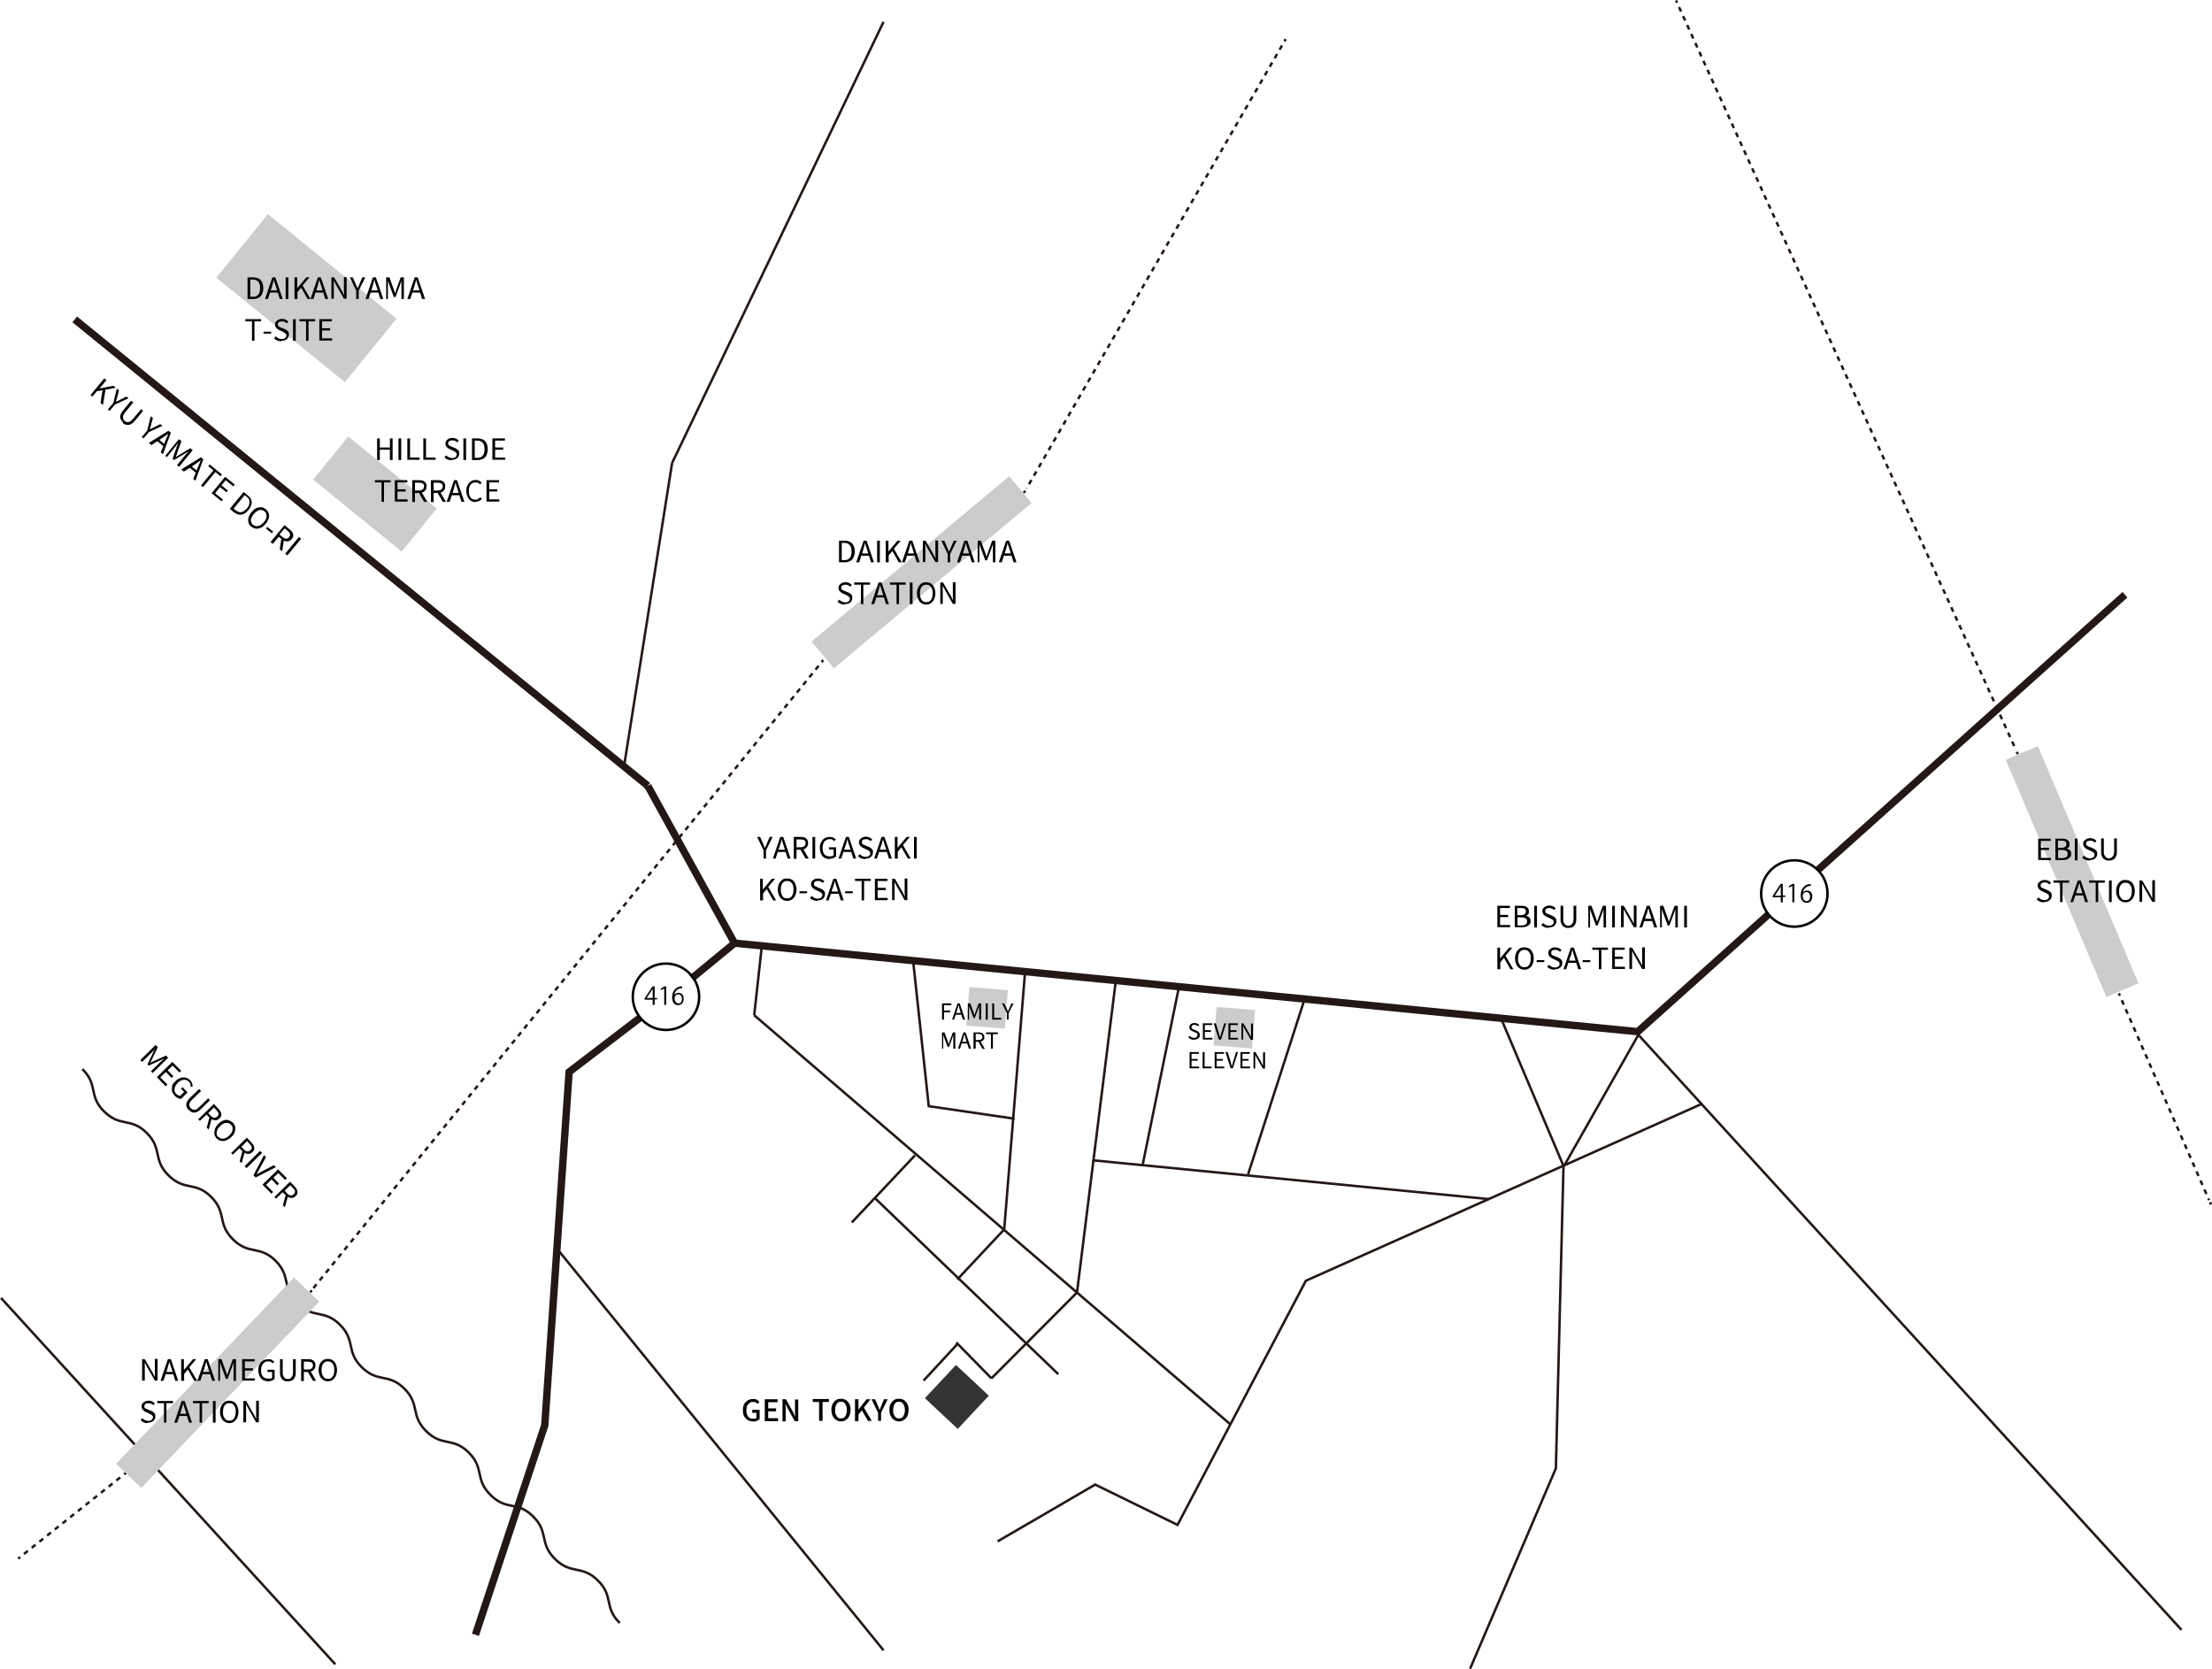 <?xml version="1.0" encoding="UTF-8"?>
<svg id="_レイヤー_1" xmlns="http://www.w3.org/2000/svg" version="1.1" viewBox="0 0 899.8 678.8">
  <!-- Generator: Adobe Illustrator 29.4.0, SVG Export Plug-In . SVG Version: 2.1.0 Build 152)  -->
  <line x1="30.4" y1="129.9" x2="263.5" y2="319.6" fill="none" stroke="#231815" stroke-miterlimit="10" stroke-width="3"/>
  <line x1="298.8" y1="383.6" x2="263.5" y2="319.6" fill="none" stroke="#231815" stroke-miterlimit="10" stroke-width="3"/>
  <polyline points="260.4 413.9 231.5 436 221.6 579.7 193.4 664.9" fill="none" stroke="#231815" stroke-miterlimit="10" stroke-width="3"/>
  <path d="M263.6,411" fill="none" stroke="#231815" stroke-miterlimit="10"/>
  <line x1="298.8" y1="383.6" x2="281.4" y2="397.9" fill="none" stroke="#231815" stroke-miterlimit="10" stroke-width="3"/>
  <polyline points="298.8 383.6 666.2 419.6 719.4 371.9" fill="none" stroke="#231815" stroke-miterlimit="10" stroke-width="3"/>
  <path d="M724.7,367.1" fill="none" stroke="#231815" stroke-miterlimit="10"/>
  <path d="M736,356.9" fill="none" stroke="#231815" stroke-miterlimit="10"/>
  <line x1="864.4" y1="241.9" x2="739.4" y2="353.9" fill="none" stroke="#231815" stroke-miterlimit="10" stroke-width="3"/>
  <line x1="887.4" y1="662.9" x2="666.2" y2="420.6" fill="none" stroke="#231815" stroke-miterlimit="10"/>
  <line x1="306.8" y1="412.9" x2="309.9" y2="384.7" fill="none" stroke="#231815" stroke-miterlimit="10"/>
  <line x1="500.5" y1="579.3" x2="306.8" y2="412.9" fill="none" stroke="#231815" stroke-miterlimit="10"/>
  <path d="M692.4,448.9s-152.3,68-161.2,72l-52.2,99.3s-27.6-13.5-33.5-16.4c-4.9,2.9-39.7,23.1-39.7,23.1" fill="none" stroke="#231815" stroke-miterlimit="10"/>
  <line x1="417" y1="395" x2="408.5" y2="500" fill="none" stroke="#231815" stroke-miterlimit="10"/>
  <line x1="453.9" y1="398.8" x2="438.1" y2="525.7" fill="none" stroke="#231815" stroke-miterlimit="10"/>
  <line x1="226.6" y1="507.9" x2="359.4" y2="671.2" fill="none" stroke="#231815" stroke-miterlimit="10"/>
  <line x1="355.9" y1="487.3" x2="430.5" y2="558.9" fill="none" stroke="#231815" stroke-miterlimit="10"/>
  <line x1="273.4" y1="188.3" x2="253.7" y2="312.6" fill="none" stroke="#231815" stroke-miterlimit="10"/>
  <line x1="359.4" y1="8.9" x2="273.4" y2="188.3" fill="none" stroke="#231815" stroke-miterlimit="10"/>
  <line x1="346.5" y1="497.2" x2="372.2" y2="469.9" fill="none" stroke="#231815" stroke-miterlimit="10"/>
  <line x1="389.4" y1="520.4" x2="408.5" y2="500" fill="none" stroke="#231815" stroke-miterlimit="10"/>
  <line x1="389" y1="546" x2="403.3" y2="560.6" fill="none" stroke="#231815" stroke-miterlimit="10"/>
  <line x1="389.5" y1="546.6" x2="375.7" y2="561.5" fill="none" stroke="#231815" stroke-miterlimit="10"/>
  <line x1="438.1" y1="525.7" x2="403.3" y2="560.6" fill="none" stroke="#231815" stroke-miterlimit="10"/>
  <line x1="605.7" y1="487.7" x2="444.4" y2="471.9" fill="none" stroke="#231815" stroke-miterlimit="10"/>
  <line x1="530.7" y1="406.3" x2="507.7" y2="477.6" fill="none" stroke="#231815" stroke-miterlimit="10"/>
  <line x1="610.3" y1="413.5" x2="636" y2="474.2" fill="none" stroke="#231815" stroke-miterlimit="10"/>
  <line x1="667.2" y1="419.6" x2="636.4" y2="473.9" fill="none" stroke="#231815" stroke-miterlimit="10"/>
  <polyline points="412.7 455 377.8 449.9 371.5 391.3" fill="none" stroke="#231815" stroke-miterlimit="10"/>
  <path d="M666.2,420.5" fill="none" stroke="#231815" stroke-miterlimit="10"/>
  <path d="M640.4,302" fill="none" stroke="#231815" stroke-miterlimit="10"/>
  <rect x="322.5" y="225.6" width="104.8" height="14.2" transform="translate(-62 294.7) rotate(-39.9)" fill="#ccc"/>
  <g>
    <line x1="523" y1="15.9" x2="522.5" y2="16.8" fill="none" stroke="#231815" stroke-miterlimit="10"/>
    <line x1="521.5" y1="18.5" x2="417.5" y2="198.8" fill="none" stroke="#231815" stroke-dasharray="2 2" stroke-miterlimit="10"/>
    <line x1="417" y1="199.6" x2="416.5" y2="200.5" fill="none" stroke="#231815" stroke-miterlimit="10"/>
  </g>
  <g>
    <line x1="334.9" y1="268.5" x2="334.2" y2="269.3" fill="none" stroke="#231815" stroke-miterlimit="10"/>
    <line x1="333" y1="270.8" x2="127.4" y2="524" fill="none" stroke="#231815" stroke-dasharray="2 2" stroke-miterlimit="10"/>
    <line x1="126.8" y1="524.8" x2="126.2" y2="525.6" fill="none" stroke="#231815" stroke-miterlimit="10"/>
  </g>
  <g>
    <line x1="51.3" y1="599" x2="50.5" y2="599.6" fill="none" stroke="#231815" stroke-miterlimit="10"/>
    <line x1="48.9" y1="600.9" x2="8.9" y2="632.7" fill="none" stroke="#231815" stroke-dasharray="2 2" stroke-miterlimit="10"/>
    <line x1="8.2" y1="633.3" x2="7.4" y2="633.9" fill="none" stroke="#231815" stroke-miterlimit="10"/>
  </g>
  <g>
    <line x1="681.8" y1=".2" x2="682.2" y2="1.1" fill="none" stroke="#231815" stroke-miterlimit="10"/>
    <line x1="683" y1="2.9" x2="820" y2="304.9" fill="none" stroke="#231815" stroke-dasharray="2 2" stroke-miterlimit="10"/>
    <line x1="820.4" y1="305.8" x2="820.8" y2="306.7" fill="none" stroke="#231815" stroke-miterlimit="10"/>
  </g>
  <g>
    <line x1="861.9" y1="404" x2="862.3" y2="405" fill="none" stroke="#231815" stroke-miterlimit="10"/>
    <line x1="863.1" y1="406.8" x2="898.6" y2="488.1" fill="none" stroke="#231815" stroke-dasharray="2 2" stroke-miterlimit="10"/>
    <line x1="899" y1="489" x2="899.4" y2="489.9" fill="none" stroke="#231815" stroke-miterlimit="10"/>
  </g>
  <rect x="108" y="87.6" width="33.3" height="67.4" transform="translate(-48.1 141.5) rotate(-50.9)" fill="#ccc"/>
  <rect x="379.9" y="559" width="18.5" height="18.3" transform="translate(-291.5 464.1) rotate(-46.9)" fill="#333"/>
  <rect x="393.7" y="402" width="15.7" height="15.7" transform="translate(-39.2 777.3) rotate(-85.4)" fill="#ccc"/>
  <line x1="479.6" y1="401.3" x2="464.7" y2="474.3" fill="none" stroke="#231815" stroke-miterlimit="10"/>
  <rect x="494.2" y="410.2" width="15.7" height="15.7" transform="translate(45.1 884.9) rotate(-85.4)" fill="#ccc"/>
  <rect x="141.3" y="177.8" width="22.6" height="46.4" transform="translate(-99.7 192.6) rotate(-50.9)" fill="#ccc"/>
  <line x1=".4" y1="527.9" x2="136.4" y2="676.9" fill="none" stroke="#231815" stroke-miterlimit="10"/>
  <path d="M33.5,434.8c6.6,6.5,2.3,10.8,8.9,17.3s10.8,2.2,17.3,8.7c6.5,6.5,2.3,10.8,8.9,17.3s10.8,2.2,17.3,8.7,2.3,10.8,8.9,17.3,10.8,2.2,17.3,8.7,2.3,10.8,8.9,17.3,10.8,2.2,17.3,8.7,2.3,10.8,8.9,17.3,10.8,2.2,17.3,8.7,2.3,10.8,8.9,17.3,10.8,2.2,17.3,8.7,2.3,10.8,8.9,17.3,10.8,2.2,17.3,8.7,2.3,10.8,8.9,17.3,10.8,2.2,17.4,8.7,2.3,10.8,8.9,17.3" fill="none" stroke="#231815" stroke-miterlimit="10"/>
  <polyline points="598 678.7 632.9 597.2 636 474.2" fill="none" stroke="#231815" stroke-miterlimit="10"/>
  <g>
    <path d="M725.2,367h-.8v-2.1h-3.3v-.5l3.2-4.9h.9v4.7h1v.6h-1v2.1h0ZM722,364.3h2.4v-3.9h0c-.2.5-.4.8-.6,1.1l-1.8,2.7h0Z"/>
    <path d="M729.1,367v-6.7h0l-1.2.7-.2-.6,1.5-.9h.7v7.5h-.8Z"/>
    <path d="M733.3,363.1c.3-.5,1-.9,1.8-.9,1.3,0,2.1.9,2.1,2.4s-.8,2.6-2.3,2.6-2.4-1.2-2.4-3.1.9-4.1,3.4-4.5h.7v.7c-2.1,0-3.1,1.5-3.2,2.9h0ZM736.3,364.6c0-1.1-.6-1.8-1.5-1.8s-1.5.9-1.5,1.4c0,1.4.6,2.3,1.6,2.3s1.4-.8,1.4-1.9Z"/>
  </g>
  <circle cx="729.9" cy="363.4" r="13.5" fill="none" stroke="#000" stroke-miterlimit="10"/>
  <circle cx="270.9" cy="405.4" r="13.5" fill="none" stroke="#000" stroke-miterlimit="10"/>
  <g>
    <path d="M266.3,408.7h-.8v-2.1h-3.3v-.5l3.2-4.9h.9v4.7h1v.6h-1v2.1h0ZM263.1,405.9h2.4v-3.9h0c-.2.5-.4.8-.6,1.1l-1.8,2.7h0Z"/>
    <path d="M270.2,408.7v-6.7h0l-1.2.7-.2-.6,1.5-.9h.7v7.5h-.8Z"/>
    <path d="M274.3,404.7c.3-.5.9-.9,1.7-.9,1.3,0,2.1.9,2.1,2.4s-.8,2.6-2.3,2.6-2.4-1.2-2.4-3.1.9-4.1,3.4-4.5h.7v.7c-2.1,0-3.1,1.5-3.2,2.9h0ZM277.4,406.2c0-1.1-.6-1.8-1.5-1.8s-1.5.9-1.5,1.4c0,1.4.6,2.3,1.6,2.3s1.4-.8,1.4-1.9Z"/>
  </g>
  <rect x="835.8" y="302.1" width="14.2" height="104.8" transform="translate(-71.5 357.5) rotate(-23)" fill="#ccc"/>
  <rect x="36.1" y="555.3" width="104.8" height="14.2" transform="translate(-379.2 237.8) rotate(-46.3)" fill="#ccc"/>
  <g>
    <path d="M57,431.2l6.3-6.2.9.9-2.2,4.5c0,.3-.3.6-.4.9s-.3.6-.4.9h0c.3,0,.6-.2.9-.4.3-.1.6-.3.9-.4l4.5-2.1.9.9-6.3,6.2-.7-.7,3.5-3.4c.2-.2.4-.4.6-.6s.5-.4.7-.6.5-.4.6-.6h0l-1.9.9-4.4,2-.5-.5,2.1-4.4.9-1.9h0c-.2.2-.3.4-.5.6s-.4.5-.6.7c-.2.2-.4.4-.6.6l-3.5,3.4-.7-.7h0Z"/>
    <path d="M63.8,438.1l6.3-6.2,3.6,3.6-.7.7-2.8-2.8-2,1.9,2.3,2.4-.7.7-2.3-2.4-2.3,2.2,2.9,2.9-.7.7-3.6-3.7h0Z"/>
    <path d="M71.1,445.7c-.5-.6-.9-1.2-1.1-1.8-.2-.7,0-1.4,0-2.1s.7-1.4,1.4-2.1c.5-.5,1-.9,1.6-1.1.5-.3,1.1-.4,1.6-.4s1,0,1.5.3c.5.2.9.5,1.3.9s.7.9.8,1.3c0,.5.2.9.2,1.2h-.9c0-.2,0-.6,0-.9,0-.3-.3-.6-.6-1-.4-.4-.9-.7-1.4-.8-.5-.1-1,0-1.6.1-.5.2-1.1.6-1.6,1.1s-.9,1.1-1.1,1.6-.3,1.1-.2,1.6c0,.5.4,1,.8,1.4.2.2.5.4.7.5.3.1.5.2.8.2l1.6-1.6-1.3-1.3.7-.6,2,2.1-2.6,2.6c-.4,0-.9,0-1.3-.3-.5-.2-.9-.5-1.3-.9h0Z"/>
    <path d="M76.7,451.4c-.3-.3-.6-.7-.7-1-.2-.4-.3-.8-.2-1.2,0-.4,0-.8.4-1.3.2-.5.6-.9,1.1-1.4l3.7-3.6.8.8-3.7,3.6c-.5.5-.8.9-1,1.4-.2.4-.2.8,0,1.1,0,.3.3.6.5.9.3.3.6.5.9.6s.7,0,1.1,0c.4-.1.9-.5,1.4-1l3.7-3.6.7.8-3.7,3.6c-.5.5-1,.8-1.4,1.1-.5.2-.9.3-1.3.3s-.8,0-1.2-.3c-.4-.2-.7-.4-1-.8h-.1Z"/>
    <path d="M80.7,455.2l6.3-6.2,1.9,2c.4.4.7.9.9,1.3.2.4.3.9.2,1.3,0,.4-.3.9-.8,1.3-.4.4-.9.7-1.3.7s-.9,0-1.4-.2-.9-.5-1.3-.9l-1.2-1.2-2.7,2.6-.8-.8h.2ZM84.1,458.6l1.2-4.5,1,.2-1.4,5.1-.9-.9h.1ZM84.7,452.7l1,1.1c.5.5,1,.8,1.4.8s.9-.1,1.3-.5.6-.8.5-1.2-.4-.9-.9-1.4l-1-1.1-2.3,2.3h0Z"/>
    <path d="M88.2,463.1c-.5-.5-.8-1.1-1-1.8,0-.7,0-1.3.2-2.1.3-.7.7-1.4,1.4-2.1.7-.7,1.4-1.1,2.1-1.4s1.4-.3,2-.1c.7.2,1.2.5,1.8,1,.5.5.8,1.1,1,1.8,0,.7,0,1.3-.2,2s-.7,1.4-1.4,2c-.7.7-1.4,1.1-2.1,1.4s-1.4.3-2.1.2c-.7-.1-1.2-.5-1.8-1h0ZM88.9,462.4c.4.4.8.6,1.3.7s1,0,1.5-.2,1.1-.6,1.6-1.1.9-1,1.1-1.6c.2-.5.3-1,.2-1.5,0-.5-.3-.9-.7-1.3-.4-.4-.8-.6-1.3-.7-.5,0-1,0-1.5.2s-1.1.6-1.6,1.1-.9,1-1.1,1.6c-.2.5-.3,1-.3,1.5s.3.9.6,1.3h.2Z"/>
    <path d="M94.1,468.9l6.3-6.2,1.9,2c.4.4.7.9.9,1.3.2.4.3.9.2,1.3,0,.4-.3.9-.8,1.3-.4.4-.9.7-1.3.7s-.9,0-1.4-.2-.9-.5-1.3-.9l-1.2-1.2-2.7,2.6-.8-.8h.2ZM97.5,472.3l1.2-4.5,1,.2-1.4,5.1-.9-.9h.1ZM98.2,466.4l1,1.1c.5.5,1,.8,1.4.8s.9-.1,1.3-.5.6-.8.5-1.2c0-.4-.4-.9-.9-1.4l-1-1.1-2.3,2.3h0Z"/>
    <path d="M99.5,474.3l6.3-6.2.8.8-6.3,6.2-.8-.8Z"/>
    <path d="M103.1,478l4.3-8.2.8.8-2.4,4.4c-.3.5-.5.9-.7,1.3s-.5.9-.7,1.3h0c.5-.2.9-.4,1.3-.7.4-.2.8-.5,1.3-.7l4.4-2.3.8.8-8.2,4.2-.9-.9h0Z"/>
    <path d="M106.8,481.8l6.3-6.2,3.6,3.6-.7.7-2.8-2.8-2,1.9,2.3,2.4-.7.7-2.3-2.4-2.3,2.2,2.9,2.9-.7.7-3.6-3.7h0Z"/>
    <path d="M111.7,486.8l6.3-6.2,1.9,2c.4.4.7.9.9,1.3.2.4.3.9.2,1.3,0,.4-.3.9-.8,1.3-.4.4-.9.7-1.3.7s-.9,0-1.4-.2-.9-.5-1.3-.9l-1.2-1.2-2.7,2.6-.8-.8h.2ZM115.1,490.2l1.2-4.5,1,.2-1.4,5.1-.9-.9h.1ZM115.8,484.3l1,1.1c.5.5,1,.8,1.4.8s.9-.1,1.3-.5.6-.8.5-1.2c0-.4-.4-.9-.9-1.4l-1-1.1-2.3,2.3h0Z"/>
  </g>
  <g>
    <path d="M57.8,561.6v-8.8h1.1l3.2,5.5.9,1.8h0c0-.4,0-.9,0-1.4v-6h1.1v8.8h-1.1l-3.2-5.6-.9-1.8h0v7.4h-1Z"/>
    <path d="M65.3,561.6l3-8.8h1.2l3,8.8h-1.2l-1.5-4.9c-.2-.5-.3-1-.5-1.5s-.3-1-.4-1.5h0c0,.5-.3,1-.4,1.5s-.3,1-.4,1.5l-1.6,4.9h-1.2ZM66.8,558.9v-.9h4.1v.9h-4.1Z"/>
    <path d="M73.7,561.6v-8.8h1.1v4.4h0l3.7-4.4h1.3l-2.8,3.3,3.2,5.5h-1.2l-2.6-4.6-1.5,1.8v2.8h-1.2Z"/>
    <path d="M80.3,561.6l3-8.8h1.2l3,8.8h-1.2l-1.5-4.9c-.2-.5-.3-1-.5-1.5s-.3-1-.4-1.5h0c0,.5-.3,1-.4,1.5s-.3,1-.4,1.5l-1.6,4.9h-1.2ZM81.9,558.9v-.9h4.1v.9h-4.1Z"/>
    <path d="M88.8,561.6v-8.8h1.3l1.7,4.7c0,.3.2.6.3.9s.2.6.3.9h0c0-.3.2-.6.3-.9s.2-.6.3-.9l1.7-4.7h1.3v8.8h-1v-7.4h0l-.7,2-1.7,4.6h-.7l-1.7-4.6-.7-2h0v7.4h-1,.3Z"/>
    <path d="M98.5,561.6v-8.8h5.1v.9h-4v2.8h3.3v.9h-3.3v3.2h4.1v.9h-5.2Z"/>
    <path d="M109.1,561.8c-.8,0-1.5-.2-2.1-.5-.6-.4-1.1-.9-1.4-1.6s-.5-1.5-.5-2.4,0-1.3.3-1.9c.2-.6.5-1,.8-1.4.4-.4.8-.7,1.3-.9s1-.3,1.6-.3,1.1,0,1.5.3.7.5,1,.7l-.6.7c-.2-.2-.5-.4-.8-.6s-.7-.2-1.1-.2-1.1,0-1.5.4c-.4.3-.8.7-1,1.2s-.4,1.2-.4,1.9,0,1.4.3,1.9c.2.5.6,1,1,1.2.4.3,1,.4,1.6.4s.6,0,.9,0c.3,0,.5-.2.7-.4v-2.3h-1.9v-.9h2.9v3.7c-.3.3-.7.5-1.1.7-.5.2-1,.3-1.6.3h0Z"/>
    <path d="M117,561.8c-.4,0-.9,0-1.2-.2-.4,0-.7-.3-1-.6s-.5-.7-.7-1.2-.2-1.1-.2-1.8v-5.2h1.1v5.2c0,.7,0,1.3.3,1.7.2.4.4.7.7.9s.7.3,1,.3.7,0,1.1-.3.6-.5.8-.9c.2-.4.3-1,.3-1.7v-5.2h1.1v5.2c0,.7,0,1.3-.2,1.8s-.4.9-.7,1.2c-.3.3-.6.5-1,.6s-.8.2-1.2.2h-.2Z"/>
    <path d="M122.5,561.6v-8.8h2.7c.6,0,1.1,0,1.6.2s.8.4,1.1.8c.3.4.4.8.4,1.5s-.1,1.1-.4,1.5c-.3.4-.6.7-1.1.9s-1,.3-1.6.3h-1.6v3.7h-1.1,0ZM123.6,557h1.5c.7,0,1.2,0,1.6-.4.4-.3.6-.7.6-1.3s-.2-1-.6-1.2-.9-.3-1.6-.3h-1.5v3.3h0ZM127.3,561.6l-2.3-4,.9-.6,2.7,4.6h-1.3Z"/>
    <path d="M133.4,561.8c-.7,0-1.4-.2-2-.6s-1-.9-1.3-1.6c-.3-.7-.5-1.5-.5-2.4s.2-1.8.5-2.4c.3-.7.8-1.2,1.3-1.6.6-.4,1.2-.5,2-.5s1.4.2,1.9.5c.6.4,1,.9,1.3,1.6.3.7.5,1.5.5,2.4s-.2,1.7-.5,2.4-.8,1.2-1.3,1.6-1.2.6-1.9.6ZM133.4,560.8c.5,0,1,0,1.4-.4.4-.3.7-.7.9-1.3.2-.5.3-1.2.3-1.9s-.1-1.4-.3-1.9-.5-.9-.9-1.2-.9-.4-1.4-.4-1,0-1.4.4c-.4.3-.7.7-.9,1.2s-.3,1.2-.3,1.9.1,1.4.3,1.9.5,1,.9,1.3.9.4,1.4.4Z"/>
    <path d="M60.2,578.8c-.6,0-1.2,0-1.7-.3s-1-.5-1.3-.9l.7-.8c.3.3.7.6,1.1.8.4.2.9.3,1.3.3s1,0,1.4-.4c.3-.3.5-.6.5-1s0-.6-.2-.7-.3-.3-.5-.5c-.2,0-.5-.2-.8-.4l-1.3-.6c-.3,0-.5-.3-.8-.5s-.5-.4-.7-.7-.3-.7-.3-1.1,0-.9.4-1.2c.2-.3.6-.6,1-.8s.9-.3,1.4-.3,1,0,1.5.3c.4.2.8.5,1.1.8l-.6.7c-.3-.2-.6-.4-.9-.6-.3,0-.7-.2-1.1-.2s-.9,0-1.2.3-.5.5-.5.9,0,.5.2.7c0,.2.3.3.6.4.2,0,.5.2.7.3l1.2.5c.3,0,.6.3.9.5.3.2.5.4.7.7s.2.7.2,1.1,0,.9-.4,1.3c-.2.4-.6.7-1,.9s-1,.3-1.6.3v.2Z"/>
    <path d="M66.7,578.6v-7.9h-2.7v-.9h6.4v.9h-2.7v7.9h-1.1,0Z"/>
    <path d="M70.9,578.6l3-8.8h1.2l3,8.8h-1.2l-1.5-4.9c-.2-.5-.3-1-.5-1.5s-.3-1-.4-1.5h0c0,.5-.3,1-.4,1.5s-.3,1-.4,1.5l-1.6,4.9h-1.2ZM72.5,575.9v-.9h4.1v.9h-4.1Z"/>
    <path d="M81.2,578.6v-7.9h-2.7v-.9h6.4v.9h-2.7v7.9h-1.1,0Z"/>
    <path d="M86.6,578.6v-8.8h1.1v8.8h-1.1Z"/>
    <path d="M93.3,578.8c-.7,0-1.4-.2-2-.6s-1-.9-1.3-1.6c-.3-.7-.5-1.5-.5-2.4s.2-1.8.5-2.4c.3-.7.8-1.2,1.3-1.6.6-.4,1.2-.5,2-.5s1.4.2,1.9.5c.6.4,1,.9,1.3,1.6.3.7.5,1.5.5,2.4s-.2,1.7-.5,2.4-.8,1.2-1.3,1.6-1.2.6-1.9.6ZM93.3,577.8c.5,0,1,0,1.4-.4.4-.3.7-.7.9-1.3.2-.5.3-1.2.3-1.9s0-1.4-.3-1.9c-.2-.5-.5-.9-.9-1.2s-.9-.4-1.4-.4-1,0-1.4.4c-.4.3-.7.7-.9,1.2-.2.5-.3,1.2-.3,1.9s0,1.4.3,1.9c.2.5.5,1,.9,1.3s.9.4,1.4.4Z"/>
    <path d="M99,578.6v-8.8h1.1l3.2,5.5.9,1.8h0c0-.4,0-.9,0-1.4v-6h1.1v8.8h-1.1l-3.2-5.6-.9-1.8h0v7.4h-1Z"/>
  </g>
  <g>
    <path d="M341.3,228.7v-8.8h2.2c.9,0,1.7.2,2.3.5.6.3,1.1.8,1.4,1.5.3.6.5,1.4.5,2.4s-.2,1.7-.5,2.4-.8,1.2-1.4,1.5-1.4.5-2.2.5h-2.3ZM342.4,227.8h1c.7,0,1.3-.1,1.7-.4.5-.3.8-.7,1-1.2s.3-1.2.3-1.9-.1-1.4-.3-1.9c-.2-.5-.6-.9-1-1.2-.5-.3-1-.4-1.7-.4h-1v7h0Z"/>
    <path d="M348.3,228.7l3-8.8h1.2l3,8.8h-1.2l-1.5-4.9c-.2-.5-.3-1-.5-1.5s-.3-1-.4-1.5h0c-.1.5-.3,1-.4,1.5s-.3,1-.4,1.5l-1.6,4.9h-1.2ZM349.9,226v-.9h4.1v.9h-4.1Z"/>
    <path d="M356.8,228.7v-8.8h1.1v8.8h-1.1Z"/>
    <path d="M360.3,228.7v-8.8h1.1v4.4h0l3.7-4.4h1.3l-2.8,3.3,3.2,5.5h-1.2l-2.6-4.6-1.5,1.8v2.8h-1.2Z"/>
    <path d="M366.9,228.7l3-8.8h1.2l3,8.8h-1.2l-1.5-4.9c-.2-.5-.3-1-.5-1.5s-.3-1-.4-1.5h0c-.1.5-.3,1-.4,1.5s-.3,1-.4,1.5l-1.6,4.9h-1.2ZM368.5,226v-.9h4.1v.9h-4.1Z"/>
    <path d="M375.4,228.7v-8.8h1.1l3.2,5.5.9,1.8h0c0-.4,0-.9-.1-1.4v-6h1.1v8.8h-1.1l-3.2-5.6-.9-1.8h0v7.4h-1Z"/>
    <path d="M385.5,228.7v-3.4l-2.6-5.4h1.2l1.1,2.5c.1.3.3.6.4,1,.1.3.3.6.4,1h0c.2-.3.3-.7.5-1s.3-.6.4-1l1.1-2.5h1.2l-2.7,5.4v3.4h-1.1.1Z"/>
    <path d="M389.3,228.7l3-8.8h1.2l3,8.8h-1.2l-1.5-4.9c-.2-.5-.3-1-.5-1.5s-.3-1-.4-1.5h0c-.1.5-.3,1-.4,1.5s-.3,1-.4,1.5l-1.6,4.9h-1.2ZM390.8,226v-.9h4.1v.9h-4.1Z"/>
    <path d="M397.7,228.7v-8.8h1.3l1.7,4.7c.1.3.2.6.3.9s.2.6.3.9h0c.1-.3.2-.6.3-.9s.2-.6.3-.9l1.7-4.7h1.3v8.8h-1v-7.4h0l-.7,2-1.7,4.6h-.7l-1.7-4.6-.7-2h0v7.4h-1,.3Z"/>
    <path d="M406.3,228.7l3-8.8h1.2l3,8.8h-1.2l-1.5-4.9c-.2-.5-.3-1-.5-1.5s-.3-1-.4-1.5h0c-.1.5-.3,1-.4,1.5s-.3,1-.4,1.5l-1.6,4.9h-1.2ZM407.8,226v-.9h4.1v.9h-4.1Z"/>
    <path d="M343.7,245.9c-.6,0-1.2-.1-1.7-.3s-1-.5-1.3-.9l.7-.8c.3.3.7.6,1.1.8s.9.3,1.3.3,1-.1,1.4-.4c.3-.3.5-.6.5-1s0-.6-.2-.7-.3-.3-.5-.5c-.2-.1-.5-.2-.8-.4l-1.3-.6c-.3-.1-.5-.3-.8-.5s-.5-.4-.7-.7-.3-.7-.3-1.1.1-.9.4-1.2c.2-.3.6-.6,1-.8s.9-.3,1.4-.3,1,.1,1.5.3c.4.2.8.5,1.1.8l-.6.7c-.3-.2-.6-.4-.9-.6-.3-.1-.7-.2-1.1-.2s-.9.1-1.2.3-.5.5-.5.9,0,.5.2.7.3.3.6.4c.2.1.5.2.7.3l1.2.5c.3.1.6.3.9.5s.5.4.7.7.2.7.2,1.1-.1.9-.4,1.3c-.2.4-.6.7-1,.9s-1,.3-1.6.3v.2Z"/>
    <path d="M350.2,245.7v-7.9h-2.7v-.9h6.4v.9h-2.7v7.9h-1.1.1Z"/>
    <path d="M354.4,245.7l3-8.8h1.2l3,8.8h-1.2l-1.5-4.9c-.2-.5-.3-1-.5-1.5s-.3-1-.4-1.5h0c-.1.5-.3,1-.4,1.5s-.3,1-.4,1.5l-1.6,4.9h-1.2ZM356,243v-.9h4.1v.9h-4.1Z"/>
    <path d="M364.7,245.7v-7.9h-2.7v-.9h6.4v.9h-2.7v7.9h-1.1.1Z"/>
    <path d="M370.1,245.7v-8.8h1.1v8.8h-1.1Z"/>
    <path d="M376.8,245.9c-.7,0-1.4-.2-2-.6s-1-.9-1.3-1.6c-.3-.7-.5-1.5-.5-2.4s.2-1.8.5-2.4c.3-.7.8-1.2,1.3-1.6.6-.4,1.2-.5,2-.5s1.4.2,1.9.5c.6.4,1,.9,1.3,1.6.3.7.5,1.5.5,2.4s-.2,1.7-.5,2.4-.8,1.2-1.3,1.6-1.2.6-1.9.6ZM376.8,244.9c.5,0,1-.1,1.4-.4.4-.3.7-.7.9-1.3.2-.5.3-1.2.3-1.9s-.1-1.4-.3-1.9c-.2-.5-.5-.9-.9-1.2s-.9-.4-1.4-.4-1,.1-1.4.4c-.4.3-.7.7-.9,1.2-.2.5-.3,1.2-.3,1.9s.1,1.4.3,1.9c.2.5.5,1,.9,1.3s.9.4,1.4.4Z"/>
    <path d="M382.5,245.7v-8.8h1.1l3.2,5.5.9,1.8h0c0-.4,0-.9-.1-1.4v-6h1.1v8.8h-1.1l-3.2-5.6-.9-1.8h0v7.4h-1Z"/>
  </g>
  <g>
    <path d="M829.1,349.9v-8.8h5.1v.9h-4v2.8h3.3v.9h-3.3v3.2h4.1v.9h-5.2,0Z"/>
    <path d="M836.1,349.9v-8.8h2.6c.6,0,1.1,0,1.6.2.5.1.8.4,1.1.7s.4.7.4,1.2,0,.6,0,.8c0,.3-.2.5-.4.7s-.4.3-.7.4h0c.5.2.9.4,1.3.7s.5.8.5,1.4,0,1.1-.4,1.4-.7.7-1.2.9-1.1.3-1.7.3h-3ZM837.2,344.8h1.3c.8,0,1.3-.1,1.6-.4s.5-.6.5-1.1-.2-.9-.5-1.1-.9-.3-1.6-.3h-1.4v2.9h.1ZM837.2,349h1.5c.8,0,1.3-.1,1.8-.4.4-.3.6-.7.6-1.3s-.2-1-.6-1.2c-.4-.3-1-.4-1.8-.4h-1.5v3.3Z"/>
    <path d="M844,349.9v-8.8h1.1v8.8h-1.1Z"/>
    <path d="M850,350c-.6,0-1.2-.1-1.7-.3-.5-.2-1-.5-1.3-.9l.7-.8c.3.3.7.6,1.1.8s.9.3,1.3.3,1-.1,1.4-.4c.3-.3.5-.6.5-1s0-.6-.2-.7c0-.2-.3-.3-.5-.5-.2-.1-.5-.2-.8-.4l-1.3-.6c-.3-.1-.5-.3-.8-.5s-.5-.4-.7-.7c-.2-.3-.3-.7-.3-1.1s0-.9.4-1.2.6-.6,1-.8c.4-.2.9-.3,1.4-.3s1,.1,1.5.3c.4.2.8.5,1.1.8l-.6.7c-.3-.2-.6-.4-.9-.6s-.7-.2-1.1-.2-.9.1-1.2.3c-.3.2-.4.5-.4.9s0,.5.2.7.3.3.6.4.5.2.7.3l1.2.5c.3.1.6.3.9.5.3.2.5.4.7.7.2.3.2.7.2,1.1s0,.9-.4,1.3c-.2.4-.6.7-1,.9-.4.2-1,.3-1.6.3v.2Z"/>
    <path d="M857.8,350c-.4,0-.9,0-1.2-.2s-.7-.3-1-.6-.5-.7-.7-1.2-.2-1.1-.2-1.8v-5.2h1.1v5.2c0,.7,0,1.3.3,1.7.2.4.4.7.7.9.3.2.7.3,1,.3s.7,0,1.1-.3c.3-.2.6-.5.8-.9s.3-1,.3-1.7v-5.2h1.1v5.2c0,.7,0,1.3-.2,1.8s-.4.9-.7,1.2-.6.5-1,.6-.8.2-1.2.2h-.2Z"/>
    <path d="M831.5,367c-.6,0-1.2-.1-1.7-.3-.5-.2-1-.5-1.3-.9l.7-.8c.3.3.7.6,1.1.8s.9.3,1.3.3,1-.1,1.4-.4c.3-.3.5-.6.5-1s0-.6-.2-.7c0-.2-.3-.3-.5-.5-.2-.1-.5-.2-.8-.4l-1.3-.6c-.3-.1-.5-.3-.8-.5s-.5-.4-.7-.7c-.2-.3-.3-.7-.3-1.1s0-.9.4-1.2.6-.6,1-.8c.4-.2.9-.3,1.4-.3s1,.1,1.5.3c.4.2.8.5,1.1.8l-.6.7c-.3-.2-.6-.4-.9-.6s-.7-.2-1.1-.2-.9.1-1.2.3c-.3.2-.4.5-.4.9s0,.5.2.7.3.3.6.4.5.2.7.3l1.2.5c.3.1.6.3.9.5.3.2.5.4.7.7.2.3.2.7.2,1.1s0,.9-.4,1.3c-.2.4-.6.7-1,.9-.4.2-1,.3-1.6.3v.2Z"/>
    <path d="M838,366.9v-7.9h-2.7v-.9h6.4v.9h-2.7v7.9h-1.1,0Z"/>
    <path d="M842.2,366.9l3-8.8h1.2l3,8.8h-1.2l-1.5-4.9c-.2-.5-.3-1-.5-1.5,0-.5-.3-1-.4-1.5h0c0,.5-.3,1-.4,1.5s-.3,1-.5,1.5l-1.6,4.9h-1.1ZM843.8,364.2v-.9h4.1v.9h-4.1Z"/>
    <path d="M852.5,366.9v-7.9h-2.7v-.9h6.4v.9h-2.7v7.9h-1.1,0Z"/>
    <path d="M857.9,366.9v-8.8h1.1v8.8h-1.1Z"/>
    <path d="M864.6,367c-.7,0-1.4-.2-2-.6s-1-.9-1.3-1.6-.5-1.5-.5-2.4.2-1.8.5-2.4.8-1.2,1.3-1.6c.6-.4,1.2-.5,2-.5s1.4.2,2,.5c.6.4,1,.9,1.3,1.6s.5,1.5.5,2.4-.2,1.7-.5,2.4c-.3.7-.8,1.2-1.3,1.6-.6.4-1.2.6-2,.6ZM864.6,366.1c.5,0,1-.1,1.4-.4s.7-.7.9-1.3.3-1.2.3-1.9,0-1.4-.3-1.9-.5-.9-.9-1.2c-.4-.3-.9-.4-1.4-.4s-1,.1-1.4.4-.7.7-.9,1.2-.3,1.2-.3,1.9,0,1.4.3,1.9.5,1,.9,1.3.9.4,1.4.4Z"/>
    <path d="M870.3,366.9v-8.8h1.1l3.2,5.5.9,1.8h0c0-.4,0-.9,0-1.4s0-.9,0-1.4v-4.6h1.1v8.8h-1.1l-3.2-5.6-.9-1.8h0v7.4h-1Z"/>
  </g>
  <g>
    <path d="M306.3,578.1c-.8,0-1.5-.2-2.1-.5-.6-.4-1.1-.9-1.5-1.6-.4-.7-.5-1.5-.5-2.5s.1-1.4.3-1.9c.2-.6.5-1.1.9-1.4.4-.4.8-.7,1.3-.9s1-.3,1.6-.3,1.2,0,1.6.3.8.5,1,.8l-.7.9c-.2-.2-.5-.4-.8-.6s-.6-.2-1.1-.2-1,0-1.4.4c-.4.3-.7.7-1,1.2-.2.5-.3,1.1-.3,1.8s.1,1.3.3,1.8c.2.5.5.9.9,1.2s.9.4,1.5.4.5,0,.8,0c.2,0,.4-.2.6-.3v-2.1h-1.7v-1.2h3v3.8c-.3.3-.7.5-1.2.7s-1,.3-1.6.3h.1Z"/>
    <path d="M311.1,577.9v-8.8h5.2v1.2h-3.8v2.5h3.2v1.2h-3.2v2.8h4v1.2h-5.4Z"/>
    <path d="M318.3,577.9v-8.8h1.4l2.9,5.2.9,1.9h0c0-.4,0-.9-.1-1.4s0-1,0-1.5v-4.1h1.3v8.8h-1.4l-2.9-5.2-.9-1.8h0c0,.5,0,.9.1,1.4s0,1,0,1.5v4.2h-1.3v-.2Z"/>
    <path d="M333.2,577.9v-7.7h-2.6v-1.2h6.6v1.2h-2.6v7.7h-1.4Z"/>
    <path d="M342.1,578.1c-.8,0-1.4-.2-2-.6-.6-.4-1-.9-1.4-1.6-.3-.7-.5-1.5-.5-2.5s.2-1.8.5-2.4.8-1.2,1.4-1.6c.6-.4,1.2-.5,2-.5s1.4.2,2,.5c.6.4,1,.9,1.4,1.6s.5,1.5.5,2.4-.2,1.8-.5,2.5-.8,1.2-1.4,1.6c-.6.4-1.2.6-2,.6ZM342.1,576.9c.5,0,.9,0,1.3-.4.4-.3.6-.7.8-1.2.2-.5.3-1.1.3-1.8s-.1-1.3-.3-1.8c-.2-.5-.5-.9-.8-1.2-.4-.3-.8-.4-1.3-.4s-.9,0-1.3.4c-.4.3-.6.7-.8,1.2-.2.5-.3,1.1-.3,1.8s0,1.3.3,1.8c.2.5.5.9.8,1.2.4.3.8.4,1.3.4Z"/>
    <path d="M347.8,577.9v-8.8h1.4v4.2h0l3.3-4.2h1.6l-2.7,3.4,3.2,5.4h-1.5l-2.5-4.3-1.4,1.7v2.7h-1.4Z"/>
    <path d="M357.2,577.9v-3.3l-2.7-5.5h1.5l1,2.4c.1.3.3.7.4,1s.3.6.4,1h0c.1-.3.3-.7.4-1s.3-.6.4-1l1-2.4h1.5l-2.7,5.5v3.3h-1.4.2Z"/>
    <path d="M365.7,578.1c-.8,0-1.4-.2-2-.6-.6-.4-1-.9-1.4-1.6-.3-.7-.5-1.5-.5-2.5s.2-1.8.5-2.4.8-1.2,1.4-1.6c.6-.4,1.2-.5,2-.5s1.4.2,2,.5c.6.4,1,.9,1.4,1.6s.5,1.5.5,2.4-.2,1.8-.5,2.5-.8,1.2-1.4,1.6c-.6.4-1.2.6-2,.6ZM365.7,576.9c.5,0,.9,0,1.3-.4.4-.3.6-.7.8-1.2.2-.5.3-1.1.3-1.8s-.1-1.3-.3-1.8c-.2-.5-.5-.9-.8-1.2-.4-.3-.8-.4-1.3-.4s-.9,0-1.3.4c-.4.3-.6.7-.8,1.2-.2.5-.3,1.1-.3,1.8s0,1.3.3,1.8c.2.5.5.9.8,1.2.4.3.8.4,1.3.4Z"/>
  </g>
  <g>
    <path d="M100.7,121.6v-8.8h2.2c.9,0,1.7.2,2.3.5.6.3,1.1.8,1.4,1.5.3.6.5,1.4.5,2.4s-.2,1.7-.5,2.4-.8,1.2-1.4,1.5-1.4.5-2.2.5h-2.3ZM101.8,120.7h1c.7,0,1.3,0,1.7-.4.5-.3.8-.7,1-1.2s.3-1.2.3-1.9,0-1.4-.3-1.9c-.2-.5-.6-.9-1-1.2-.5-.3-1-.4-1.7-.4h-1v7Z"/>
    <path d="M107.8,121.6l3-8.8h1.2l3,8.8h-1.2l-1.5-4.9c-.2-.5-.3-1-.5-1.5s-.3-1-.4-1.5h0c0,.5-.3,1-.4,1.5s-.3,1-.4,1.5l-1.6,4.9h-1.2ZM109.3,119v-.9h4.1v.9h-4.1Z"/>
    <path d="M116.2,121.6v-8.8h1.1v8.8h-1.1Z"/>
    <path d="M119.8,121.6v-8.8h1.1v4.4h0l3.7-4.4h1.3l-2.8,3.3,3.2,5.5h-1.2l-2.6-4.6-1.5,1.8v2.8h-1.2Z"/>
    <path d="M126.3,121.6l3-8.8h1.2l3,8.8h-1.2l-1.5-4.9c-.2-.5-.3-1-.5-1.5s-.3-1-.4-1.5h0c-.1.5-.3,1-.4,1.5s-.3,1-.4,1.5l-1.6,4.9h-1.2ZM127.9,119v-.9h4.1v.9h-4.1Z"/>
    <path d="M134.8,121.6v-8.8h1.1l3.2,5.5.9,1.8h0c0-.4,0-.9-.1-1.4v-6h1.1v8.8h-1.1l-3.2-5.6-.9-1.8h0v7.4h-1Z"/>
    <path d="M144.9,121.6v-3.4l-2.6-5.4h1.2l1.1,2.5c.1.3.3.6.4,1,.1.3.3.6.4,1h0c.2-.3.3-.7.5-1s.3-.6.4-1l1.1-2.5h1.2l-2.7,5.4v3.4h-1.1.1Z"/>
    <path d="M148.7,121.6l3-8.8h1.2l3,8.8h-1.2l-1.5-4.9c-.2-.5-.3-1-.5-1.5s-.3-1-.4-1.5h0c-.1.5-.3,1-.4,1.5s-.3,1-.4,1.5l-1.6,4.9h-1.2ZM150.2,119v-.9h4.1v.9h-4.1Z"/>
    <path d="M157.1,121.6v-8.8h1.3l1.7,4.7c.1.3.2.6.3.9s.2.6.3.9h0c.1-.3.2-.6.3-.9s.2-.6.3-.9l1.7-4.7h1.3v8.8h-1v-7.4h0l-.7,2-1.7,4.6h-.7l-1.7-4.6-.7-2h0v7.4h-1,.3Z"/>
    <path d="M165.7,121.6l3-8.8h1.2l3,8.8h-1.2l-1.5-4.9c-.2-.5-.3-1-.5-1.5s-.3-1-.4-1.5h0c-.1.5-.3,1-.4,1.5s-.3,1-.4,1.5l-1.6,4.9h-1.2ZM167.3,119v-.9h4.1v.9h-4.1Z"/>
    <path d="M102.5,138.6v-7.9h-2.7v-.9h6.4v.9h-2.7v7.9h-1.1,0Z"/>
    <path d="M107.2,135.7v-.8h3.1v.8h-3.1Z"/>
    <path d="M114.5,138.8c-.6,0-1.2-.1-1.7-.3s-1-.5-1.3-.9l.7-.8c.3.3.7.6,1.1.8s.9.3,1.3.3,1-.1,1.4-.4c.3-.3.5-.6.5-1s0-.6-.2-.7-.3-.3-.5-.5c-.2-.1-.5-.2-.8-.4l-1.3-.6c-.3-.1-.5-.3-.8-.5s-.5-.4-.7-.7-.3-.7-.3-1.1,0-.9.4-1.2c.2-.3.6-.6,1-.8s.9-.3,1.4-.3,1,.1,1.5.3c.4.2.8.5,1.1.8l-.6.7c-.3-.2-.6-.4-.9-.6-.3-.1-.7-.2-1.1-.2s-.9.1-1.2.3-.5.5-.5.9,0,.5.2.7.3.3.6.4c.2.1.5.2.7.3l1.2.5c.3.1.6.3.9.5s.5.4.7.7.2.7.2,1.1,0,.9-.4,1.3c-.2.4-.6.7-1,.9s-1,.3-1.6.3v.2Z"/>
    <path d="M119.2,138.6v-8.8h1.1v8.8h-1.1Z"/>
    <path d="M124.5,138.6v-7.9h-2.7v-.9h6.4v.9h-2.7v7.9h-1.1,0Z"/>
    <path d="M129.9,138.6v-8.8h5.1v.9h-4v2.8h3.3v.9h-3.3v3.2h4.1v.9h-5.2Z"/>
  </g>
  <g>
    <path d="M153.4,187.1v-8.8h1.1v3.7h4.1v-3.7h1.1v8.8h-1.1v-4.2h-4.1v4.2h-1.1Z"/>
    <path d="M162.1,187.1v-8.8h1.1v8.8h-1.1Z"/>
    <path d="M165.7,187.1v-8.8h1.1v7.8h3.9v.9h-5Z"/>
    <path d="M172.2,187.1v-8.8h1.1v7.8h3.9v.9h-5Z"/>
    <path d="M183.8,187.2c-.6,0-1.2-.1-1.7-.3s-1-.5-1.3-.9l.7-.8c.3.3.7.6,1.1.8.4.2.9.3,1.3.3s1-.1,1.4-.4c.3-.3.5-.6.5-1s0-.6-.2-.7-.3-.3-.5-.5c-.2-.1-.5-.2-.8-.4l-1.3-.6c-.3-.1-.5-.3-.8-.5s-.5-.4-.7-.7-.3-.7-.3-1.1.1-.9.4-1.2c.2-.3.6-.6,1-.8s.9-.3,1.4-.3,1,.1,1.5.3c.4.2.8.5,1.1.8l-.6.7c-.3-.2-.6-.4-.9-.6-.3-.1-.7-.2-1.1-.2s-.9.1-1.2.3-.5.5-.5.9,0,.5.2.7.3.3.6.4c.2.1.5.2.7.3l1.2.5c.3.1.6.3.9.5.3.2.5.4.7.7s.2.7.2,1.1-.1.9-.4,1.3c-.2.4-.6.7-1,.9s-1,.3-1.6.3v.2Z"/>
    <path d="M188.5,187.1v-8.8h1.1v8.8h-1.1Z"/>
    <path d="M192,187.1v-8.8h2.2c.9,0,1.7.2,2.3.5s1.1.8,1.4,1.5c.3.6.5,1.4.5,2.4s-.2,1.7-.5,2.4-.8,1.2-1.4,1.5c-.6.3-1.4.5-2.2.5h-2.3ZM193.1,186.2h1c.7,0,1.3-.1,1.7-.4.5-.3.8-.7,1-1.2s.3-1.2.3-1.9-.1-1.4-.3-1.9-.6-.9-1-1.2c-.5-.3-1-.4-1.7-.4h-1v7h0Z"/>
    <path d="M200.3,187.1v-8.8h5.1v.9h-4v2.8h3.3v.9h-3.3v3.2h4.1v.9h-5.2Z"/>
    <path d="M155.2,204.1v-7.9h-2.7v-.9h6.4v.9h-2.7v7.9h-1.1.1Z"/>
    <path d="M160.6,204.1v-8.8h5.1v.9h-4v2.8h3.3v.9h-3.3v3.2h4.1v.9h-5.2Z"/>
    <path d="M167.7,204.1v-8.8h2.7c.6,0,1.1,0,1.6.2s.8.4,1.1.8c.3.4.4.8.4,1.5s-.1,1.1-.4,1.5c-.3.4-.6.7-1.1.9s-1,.3-1.6.3h-1.6v3.7h-1.1,0ZM168.8,199.5h1.5c.7,0,1.2-.1,1.6-.4.4-.3.6-.7.6-1.3s-.2-1-.6-1.2c-.4-.2-.9-.3-1.6-.3h-1.5v3.3h0ZM172.5,204.1l-2.3-4,.9-.6,2.7,4.6h-1.3Z"/>
    <path d="M175.3,204.1v-8.8h2.7c.6,0,1.1,0,1.6.2s.8.4,1.1.8c.3.4.4.8.4,1.5s-.1,1.1-.4,1.5c-.3.4-.6.7-1.1.9s-1,.3-1.6.3h-1.6v3.7h-1.1,0ZM176.4,199.5h1.5c.7,0,1.2-.1,1.6-.4.4-.3.6-.7.6-1.3s-.2-1-.6-1.2c-.4-.2-.9-.3-1.6-.3h-1.5v3.3h0ZM180.1,204.1l-2.3-4,.9-.6,2.7,4.6h-1.3Z"/>
    <path d="M181.7,204.1l3-8.8h1.2l3,8.8h-1.2l-1.5-4.9c-.2-.5-.3-1-.5-1.5s-.3-1-.4-1.5h0c-.1.5-.3,1-.4,1.5s-.3,1-.4,1.5l-1.6,4.9h-1.2ZM183.3,201.4v-.9h4.1v.9h-4.1Z"/>
    <path d="M193.5,204.2c-.5,0-1-.1-1.5-.3s-.9-.5-1.2-.9-.6-.9-.8-1.4-.3-1.2-.3-1.9,0-1.4.3-1.9c.2-.6.5-1,.8-1.4.4-.4.8-.7,1.2-.9.5-.2,1-.3,1.5-.3s1,.1,1.4.3.7.5,1,.8l-.6.7c-.2-.2-.5-.4-.8-.6-.3-.2-.6-.2-1-.2-.6,0-1,.1-1.5.4s-.7.7-1,1.2c-.2.5-.3,1.2-.3,1.9s.1,1.4.3,1.9.5,1,.9,1.2c.4.3.9.4,1.5.4s.8,0,1.1-.3c.3-.2.6-.4.9-.7l.6.7c-.3.4-.7.7-1.2.9-.4.2-.9.3-1.5.3h.2Z"/>
    <path d="M197.9,204.1v-8.8h5.1v.9h-4v2.8h3.3v.9h-3.3v3.2h4.1v.9h-5.2Z"/>
  </g>
  <g>
    <path d="M383.2,414.7v-6.6h3.8v.7h-3v2.2h2.5v.7h-2.5v3h-.8Z"/>
    <path d="M387.3,414.7l2.2-6.6h.9l2.2,6.6h-.9l-1.2-3.7c-.1-.4-.2-.7-.3-1.1s-.2-.7-.3-1.1h0c-.1.4-.2.8-.3,1.1s-.2.7-.3,1.1l-1.2,3.7h-.8ZM388.5,412.7v-.7h3v.7h-3Z"/>
    <path d="M393.7,414.7v-6.6h1l1.3,3.5c0,.2.2.4.2.7s.2.5.2.7h0c0-.2.2-.5.2-.7s.1-.5.2-.7l1.3-3.5h1v6.6h-.8v-5.6h0l-.5,1.5-1.2,3.4h-.6l-1.3-3.4-.5-1.5h0v5.6h-.7.2Z"/>
    <path d="M401,414.7v-6.6h.8v6.6h-.8Z"/>
    <path d="M403.6,414.7v-6.6h.8v5.9h2.9v.7h-3.7,0Z"/>
    <path d="M409.6,414.7v-2.6l-2-4h.9l.9,1.9c.1.2.2.5.3.7s.2.5.3.7h0c.1-.3.2-.5.3-.7s.2-.5.3-.7l.8-1.9h.9l-2,4v2.6h-.8.1Z"/>
    <path d="M383.2,426.5v-6.6h1l1.3,3.5c0,.2.2.4.2.7s.2.5.2.7h0c0-.2.2-.5.2-.7s.1-.5.2-.7l1.3-3.5h1v6.6h-.8v-5.6h0l-.5,1.5-1.2,3.4h-.6l-1.3-3.4-.5-1.5h0v5.6h-.7.2Z"/>
    <path d="M389.7,426.5l2.2-6.6h.9l2.2,6.6h-.9l-1.2-3.7c-.1-.4-.2-.7-.3-1.1-.1-.4-.2-.7-.3-1.1h0c-.1.4-.2.8-.3,1.1-.1.4-.2.7-.3,1.1l-1.2,3.7h-.8ZM390.8,424.4v-.7h3v.7h-3Z"/>
    <path d="M396,426.5v-6.6h2.1c.4,0,.8,0,1.2.2.3.1.6.3.8.6.2.3.3.6.3,1.1s0,.8-.3,1.1c-.2.3-.5.5-.8.6s-.7.2-1.2.2h-1.2v2.8h-.9ZM396.9,423h1.1c.5,0,.9-.1,1.2-.3.3-.2.4-.5.4-1s-.1-.7-.4-.9c-.3-.2-.7-.3-1.2-.3h-1.1v2.5h0ZM399.6,426.5l-1.7-3,.7-.4,2,3.5h-1Z"/>
    <path d="M403.1,426.5v-5.9h-2v-.7h4.8v.7h-2v5.9h-.8Z"/>
  </g>
  <g>
    <path d="M485.7,422.9c-.5,0-.9,0-1.3-.3-.4-.2-.7-.4-1-.7l.5-.6c.2.2.5.4.8.6.3.1.6.2,1,.2s.8,0,1-.3c.2-.2.4-.5.4-.8s0-.4-.1-.6c0-.1-.2-.3-.4-.3s-.4-.2-.6-.3l-.9-.4c-.2,0-.4-.2-.6-.3-.2-.1-.4-.3-.5-.5s-.2-.5-.2-.8,0-.6.3-.9c.2-.3.4-.5.7-.6.3-.2.7-.2,1.1-.2s.8,0,1.1.2.6.3.8.6l-.4.5c-.2-.2-.4-.3-.7-.4s-.5-.2-.8-.2-.7,0-.9.3c-.2.2-.3.4-.3.7s0,.4.2.5c.1.1.2.2.4.3s.3.2.5.2l.9.4c.3.1.5.2.7.4.2.1.4.3.5.6.1.2.2.5.2.8s0,.7-.3.9-.4.5-.8.7-.7.2-1.2.2h-.1Z"/>
    <path d="M489.3,422.8v-6.6h3.8v.7h-3v2.1h2.5v.7h-2.5v2.4h3.1v.7h-3.9Z"/>
    <path d="M495.8,422.8l-2.1-6.6h.9l1.1,3.6c.1.4.2.7.3,1.1,0,.3.2.7.3,1.1h0c.1-.4.2-.8.3-1.1,0-.3.2-.7.3-1.1l1.1-3.6h.8l-2.1,6.6h-1,.1Z"/>
    <path d="M499.7,422.8v-6.6h3.8v.7h-3v2.1h2.5v.7h-2.5v2.4h3.1v.7h-3.9Z"/>
    <path d="M505,422.8v-6.6h.8l2.4,4.2.7,1.4h0v-5.5h.8v6.6h-.9l-2.4-4.2-.7-1.4h0v5.5h-.8.1Z"/>
    <path d="M483.9,434.5v-6.6h3.8v.7h-3v2.1h2.5v.7h-2.5v2.4h3.1v.7h-3.9Z"/>
    <path d="M489.2,434.5v-6.6h.8v5.9h2.9v.7h-3.7,0Z"/>
    <path d="M494.1,434.5v-6.6h3.8v.7h-3v2.1h2.5v.7h-2.5v2.4h3.1v.7h-3.9Z"/>
    <path d="M500.6,434.5l-2.1-6.6h.9l1.1,3.6c.1.4.2.7.3,1.1,0,.3.2.7.3,1.1h0c.1-.4.2-.8.3-1.1,0-.3.2-.7.3-1.1l1.1-3.6h.8l-2.1,6.6h-1,.1Z"/>
    <path d="M504.6,434.5v-6.6h3.8v.7h-3v2.1h2.5v.7h-2.5v2.4h3.1v.7h-3.9Z"/>
    <path d="M509.9,434.5v-6.6h.8l2.4,4.2.7,1.4h0v-5.5h.8v6.6h-.9l-2.4-4.2-.7-1.3h0v5.5h-.8.1Z"/>
  </g>
  <g>
    <path d="M310.6,349.2v-3.4l-2.6-5.4h1.2l1.1,2.5c.1.3.3.6.4,1,.1.3.3.6.4,1h0c.2-.3.3-.7.5-1,.1-.3.3-.6.4-1l1.1-2.5h1.2l-2.7,5.4v3.4h-1.1.1Z"/>
    <path d="M314.4,349.2l3-8.8h1.2l3,8.8h-1.2l-1.5-4.9c-.2-.5-.3-1-.5-1.5-.1-.5-.3-1-.4-1.5h0c-.1.5-.3,1-.4,1.5s-.3,1-.5,1.5l-1.6,4.9h-1.1ZM316,346.5v-.9h4.1v.9h-4.1Z"/>
    <path d="M322.9,349.2v-8.8h2.7c.6,0,1.1,0,1.6.2s.8.4,1.1.8c.3.4.4.8.4,1.5s-.1,1.1-.4,1.5-.6.7-1.1.9c-.5.2-1,.3-1.6.3h-1.6v3.7h-1.1ZM324,344.6h1.5c.7,0,1.2-.1,1.6-.4s.6-.7.6-1.3-.2-1-.6-1.2-.9-.3-1.6-.3h-1.5v3.3h0ZM327.7,349.2l-2.3-4,.9-.6,2.7,4.6h-1.3Z"/>
    <path d="M330.5,349.2v-8.8h1.1v8.8h-1.1Z"/>
    <path d="M337.5,349.4c-.8,0-1.5-.2-2.1-.5-.6-.4-1.1-.9-1.4-1.6s-.5-1.5-.5-2.4,0-1.4.3-1.9.5-1,.8-1.4c.4-.4.8-.7,1.3-.9.5-.2,1-.3,1.6-.3s1.1.1,1.5.3c.4.2.7.5,1,.7l-.6.7c-.2-.2-.5-.4-.8-.6s-.7-.2-1.1-.2-1.1.1-1.5.4-.8.7-1,1.2-.4,1.2-.4,1.9.1,1.4.3,1.9c.2.5.6,1,1,1.2.4.3,1,.4,1.6.4s.6,0,.9-.1c.3,0,.5-.2.7-.4v-2.3h-1.9v-.9h2.9v3.7c-.3.3-.7.5-1.1.7-.5.2-1,.3-1.6.3h.1Z"/>
    <path d="M341.1,349.2l3-8.8h1.2l3,8.8h-1.2l-1.5-4.9c-.2-.5-.3-1-.5-1.5-.1-.5-.3-1-.4-1.5h0c-.1.5-.3,1-.4,1.5s-.3,1-.5,1.5l-1.6,4.9h-1.1ZM342.7,346.5v-.9h4.1v.9h-4.1Z"/>
    <path d="M352,349.4c-.6,0-1.2-.1-1.7-.3-.5-.2-1-.5-1.3-.9l.7-.8c.3.3.7.6,1.1.8.4.2.9.3,1.3.3s1-.1,1.4-.4c.3-.3.5-.6.5-1s0-.6-.2-.7c-.1-.2-.3-.3-.5-.5-.2-.1-.5-.2-.8-.4l-1.3-.6c-.3-.1-.5-.3-.8-.5s-.5-.4-.7-.7c-.2-.3-.3-.7-.3-1.1s.1-.9.4-1.2.6-.6,1-.8c.4-.2.9-.3,1.4-.3s1,.1,1.5.3c.4.2.8.5,1.1.8l-.6.7c-.3-.2-.6-.4-.9-.6s-.7-.2-1.1-.2-.9.1-1.2.3c-.3.2-.4.5-.4.9s0,.5.2.7.3.3.6.4.5.2.7.3l1.2.5c.3.1.6.3.9.5s.5.4.7.7c.2.3.2.7.2,1.1s-.1.9-.4,1.3c-.2.4-.6.7-1,.9-.4.2-1,.3-1.6.3v.2Z"/>
    <path d="M355.6,349.2l3-8.8h1.2l3,8.8h-1.2l-1.5-4.9c-.2-.5-.3-1-.5-1.5-.1-.5-.3-1-.4-1.5h0c-.1.5-.3,1-.4,1.5s-.3,1-.5,1.5l-1.6,4.9h-1.1ZM357.1,346.5v-.9h4.1v.9h-4.1Z"/>
    <path d="M364,349.2v-8.8h1.1v4.4h0l3.7-4.4h1.3l-2.8,3.3,3.2,5.5h-1.2l-2.6-4.6-1.5,1.8v2.8h-1.2Z"/>
    <path d="M371.8,349.2v-8.8h1.1v8.8h-1.1Z"/>
    <path d="M309.2,366.2v-8.8h1.1v4.4h0l3.7-4.4h1.3l-2.8,3.3,3.2,5.5h-1.2l-2.6-4.6-1.5,1.8v2.8h-1.2Z"/>
    <path d="M320.2,366.4c-.7,0-1.4-.2-2-.6s-1-.9-1.3-1.6-.5-1.5-.5-2.4.2-1.8.5-2.4.8-1.2,1.3-1.6c.6-.4,1.2-.5,2-.5s1.4.2,2,.5c.6.4,1,.9,1.3,1.6s.5,1.5.5,2.4-.2,1.7-.5,2.4c-.3.7-.8,1.2-1.3,1.6-.6.4-1.2.6-2,.6ZM320.2,365.4c.5,0,1-.1,1.4-.4s.7-.7.9-1.3.3-1.2.3-1.9-.1-1.4-.3-1.9c-.2-.5-.5-.9-.9-1.2-.4-.3-.9-.4-1.4-.4s-1,.1-1.4.4-.7.7-.9,1.2c-.2.5-.3,1.2-.3,1.9s.1,1.4.3,1.9.5,1,.9,1.3.9.4,1.4.4Z"/>
    <path d="M325.2,363.3v-.8h3.1v.8h-3.1Z"/>
    <path d="M332.5,366.4c-.6,0-1.2-.1-1.7-.3-.5-.2-1-.5-1.3-.9l.7-.8c.3.3.7.6,1.1.8.4.2.9.3,1.3.3s1-.1,1.4-.4c.3-.3.5-.6.5-1s0-.6-.2-.7c-.1-.2-.3-.3-.5-.5-.2-.1-.5-.2-.8-.4l-1.3-.6c-.3-.1-.5-.3-.8-.5s-.5-.4-.7-.7c-.2-.3-.3-.7-.3-1.1s.1-.9.4-1.2.6-.6,1-.8c.4-.2.9-.3,1.4-.3s1,.1,1.5.3c.4.2.8.5,1.1.8l-.6.7c-.3-.2-.6-.4-.9-.6s-.7-.2-1.1-.2-.9.1-1.2.3c-.3.2-.4.5-.4.9s0,.5.2.7.3.3.6.4.5.2.7.3l1.2.5c.3.1.6.3.9.5s.5.4.7.7c.2.3.2.7.2,1.1s-.1.9-.4,1.3c-.2.4-.6.7-1,.9s-1,.3-1.6.3v.2Z"/>
    <path d="M336,366.2l3-8.8h1.2l3,8.8h-1.2l-1.5-4.9c-.2-.5-.3-1-.5-1.5-.1-.5-.3-1-.4-1.5h0c-.1.5-.3,1-.4,1.5s-.3,1-.5,1.5l-1.6,4.9h-1.1ZM337.6,363.5v-.9h4.1v.9h-4.1Z"/>
    <path d="M343.8,363.3v-.8h3.1v.8h-3.1Z"/>
    <path d="M350.5,366.2v-7.9h-2.7v-.9h6.4v.9h-2.7v7.9h-1.1.1Z"/>
    <path d="M355.9,366.2v-8.8h5.1v.9h-4v2.8h3.3v.9h-3.3v3.2h4.1v.9h-5.2Z"/>
    <path d="M362.9,366.2v-8.8h1.1l3.2,5.5.9,1.8h0c0-.4,0-.9-.1-1.4s0-.9,0-1.4v-4.6h1.1v8.8h-1.1l-3.2-5.6-.9-1.8h0v7.4h-1Z"/>
  </g>
  <g>
    <path d="M609.1,377.2v-8.8h5.1v.9h-4v2.8h3.3v.9h-3.3v3.2h4.1v.9h-5.2,0Z"/>
    <path d="M616.2,377.2v-8.8h2.6c.6,0,1.1,0,1.6.2.5.1.8.4,1.1.7.3.3.4.7.4,1.2s0,.6,0,.8c0,.3-.2.5-.4.7s-.4.3-.7.4h0c.5.2.9.4,1.3.7.3.4.5.8.5,1.4s0,1.1-.4,1.4c-.3.4-.7.7-1.2.9s-1.1.3-1.7.3h-3ZM617.3,372.2h1.3c.8,0,1.3-.1,1.6-.4s.5-.6.5-1.1-.2-.9-.5-1.1-.9-.3-1.6-.3h-1.4v2.9h.1ZM617.3,376.4h1.5c.8,0,1.3-.1,1.8-.4.4-.3.6-.7.6-1.3s-.2-1-.6-1.2-1-.4-1.8-.4h-1.5v3.3Z"/>
    <path d="M624.1,377.2v-8.8h1.1v8.8h-1.1Z"/>
    <path d="M630,377.4c-.6,0-1.2-.1-1.7-.3-.5-.2-1-.5-1.3-.9l.7-.8c.3.3.7.6,1.1.8s.9.3,1.3.3,1-.1,1.4-.4c.3-.3.5-.6.5-1s0-.6-.2-.7c0-.2-.3-.3-.5-.5-.2-.1-.5-.2-.8-.4l-1.3-.6c-.3-.1-.5-.3-.8-.5s-.5-.4-.7-.7c-.2-.3-.3-.7-.3-1.1s0-.9.4-1.2.6-.6,1-.8c.4-.2.9-.3,1.4-.3s1,.1,1.5.3c.4.2.8.5,1.1.8l-.6.7c-.3-.2-.6-.4-.9-.6-.3-.1-.7-.2-1.1-.2s-.9.1-1.2.3c-.3.2-.4.5-.4.9s0,.5.2.7c0,.2.3.3.6.4.2.1.5.2.7.3l1.2.5c.3.1.6.3.9.5.3.2.5.4.7.7.2.3.2.7.2,1.1s0,.9-.4,1.3c-.2.4-.6.7-1,.9s-1,.3-1.6.3v.2Z"/>
    <path d="M637.9,377.4c-.4,0-.9,0-1.2-.2s-.7-.3-1-.6-.5-.7-.7-1.2-.2-1.1-.2-1.8v-5.2h1.1v5.2c0,.7,0,1.3.3,1.7.2.4.4.7.7.9s.7.3,1,.3.7,0,1.1-.3c.3-.2.6-.5.8-.9s.3-1,.3-1.7v-5.2h1.1v5.2c0,.7,0,1.3-.2,1.8s-.4.9-.7,1.2-.6.5-1,.6-.8.2-1.2.2h-.2Z"/>
    <path d="M646.1,377.2v-8.8h1.3l1.7,4.7c0,.3.2.6.3.9s.2.6.3.9h0c0-.3.2-.6.3-.9s.2-.6.3-.9l1.7-4.7h1.3v8.8h-1v-7.4h0l-.7,2-1.7,4.6h-.7l-1.7-4.6-.7-2h0v7.4h-1,.3Z"/>
    <path d="M655.8,377.2v-8.8h1.1v8.8h-1.1Z"/>
    <path d="M659.4,377.2v-8.8h1.1l3.2,5.5.9,1.8h0c0-.4,0-.9,0-1.4v-6h1.1v8.8h-1.1l-3.2-5.6-.9-1.8h0v7.4h-1Z"/>
    <path d="M666.9,377.2l3-8.8h1.2l3,8.8h-1.2l-1.5-4.9c-.2-.5-.3-1-.5-1.5,0-.5-.3-1-.4-1.5h0c0,.5-.3,1-.4,1.5,0,.5-.3,1-.5,1.5l-1.6,4.9h-1.1ZM668.4,374.6v-.9h4.1v.9h-4.1Z"/>
    <path d="M675.3,377.2v-8.8h1.3l1.7,4.7c0,.3.2.6.3.9s.2.6.3.9h0c0-.3.2-.6.3-.9s.2-.6.3-.9l1.7-4.7h1.3v8.8h-1v-7.4h0l-.7,2-1.7,4.6h-.7l-1.7-4.6-.7-2h0v7.4h-1,.3Z"/>
    <path d="M685.1,377.2v-8.8h1.1v8.8h-1.1Z"/>
    <path d="M609.1,394.2v-8.8h1.1v4.4h0l3.7-4.4h1.3l-2.8,3.3,3.2,5.5h-1.2l-2.6-4.6-1.5,1.8v2.8h-1.2Z"/>
    <path d="M620.1,394.4c-.7,0-1.4-.2-2-.6s-1-.9-1.3-1.6-.5-1.5-.5-2.4.2-1.8.5-2.4c.3-.7.8-1.2,1.3-1.6.6-.4,1.2-.5,2-.5s1.4.2,2,.5c.6.4,1,.9,1.3,1.6s.5,1.5.5,2.4-.2,1.7-.5,2.4c-.3.7-.8,1.2-1.3,1.6-.6.4-1.2.6-2,.6ZM620.1,393.4c.5,0,1-.1,1.4-.4s.7-.7.9-1.3.3-1.2.3-1.9,0-1.4-.3-1.9-.5-.9-.9-1.2c-.4-.3-.9-.4-1.4-.4s-1,.1-1.4.4-.7.7-.9,1.2-.3,1.2-.3,1.9,0,1.4.3,1.9.5,1,.9,1.3.9.4,1.4.4Z"/>
    <path d="M625.1,391.3v-.8h3.1v.8h-3.1Z"/>
    <path d="M632.4,394.4c-.6,0-1.2-.1-1.7-.3-.5-.2-1-.5-1.3-.9l.7-.8c.3.3.7.6,1.1.8s.9.3,1.3.3,1-.1,1.4-.4c.3-.3.5-.6.5-1s0-.6-.2-.7c0-.2-.3-.3-.5-.5-.2-.1-.5-.2-.8-.4l-1.3-.6c-.3-.1-.5-.3-.8-.5s-.5-.4-.7-.7c-.2-.3-.3-.7-.3-1.1s0-.9.4-1.2.6-.6,1-.8c.4-.2.9-.3,1.4-.3s1,.1,1.5.3c.4.2.8.5,1.1.8l-.6.7c-.3-.2-.6-.4-.9-.6-.3-.1-.7-.2-1.1-.2s-.9.1-1.2.3c-.3.2-.4.5-.4.9s0,.5.2.7c0,.2.3.3.6.4.2.1.5.2.7.3l1.2.5c.3.1.6.3.9.5.3.2.5.4.7.7.2.3.2.7.2,1.1s0,.9-.4,1.3c-.2.4-.6.7-1,.9s-1,.3-1.6.3v.2Z"/>
    <path d="M636,394.2l3-8.8h1.2l3,8.8h-1.2l-1.5-4.9c-.2-.5-.3-1-.5-1.5,0-.5-.3-1-.4-1.5h0c0,.5-.3,1-.4,1.5,0,.5-.3,1-.5,1.5l-1.6,4.9h-1.1ZM637.5,391.6v-.9h4.1v.9h-4.1Z"/>
    <path d="M643.8,391.3v-.8h3.1v.8h-3.1Z"/>
    <path d="M650.4,394.2v-7.9h-2.7v-.9h6.4v.9h-2.7v7.9h-1.1,0Z"/>
    <path d="M655.8,394.2v-8.8h5.1v.9h-4v2.8h3.3v.9h-3.3v3.2h4.1v.9h-5.2,0Z"/>
    <path d="M662.8,394.2v-8.8h1.1l3.2,5.5.9,1.8h0c0-.4,0-.9,0-1.4v-6h1.1v8.8h-1.1l-3.2-5.6-.9-1.8h0v7.4h-1Z"/>
  </g>
  <g>
    <path d="M36.8,160.7l5.6-6.8.9.7-2.8,3.4h0l5.6-1.1,1,.8-4.2.8-1,6.2-1-.8.8-5.2-2.3.4-1.8,2.2-.9-.7h.1Z"/>
    <path d="M43.9,166.5l2.2-2.6,1.4-5.8.9.7-.7,2.6c0,.3-.2.7-.3,1,0,.3-.2.7-.3,1h0c.3-.1.7-.3,1-.4s.6-.3.9-.5l2.4-1.2.9.7-5.5,2.5-2.2,2.6-.9-.7h.2Z"/>
    <path d="M50.1,171.8c-.3-.3-.6-.6-.8-.9-.2-.3-.3-.7-.4-1.1,0-.4,0-.9.2-1.3.2-.5.5-1,.9-1.5l3.3-4,.9.7-3.3,4c-.4.5-.7,1-.8,1.5s0,.8,0,1.1.3.6.6.9c.3.2.6.4,1,.5.4,0,.7,0,1.1-.2.4-.2.8-.6,1.3-1.1l3.3-4,.8.7-3.3,4c-.4.5-.9,1-1.3,1.2-.4.3-.8.4-1.3.5-.4,0-.8,0-1.2-.1s-.7-.4-1.1-.6v-.3Z"/>
    <path d="M57.7,177.7l2.2-2.6,1.4-5.8.9.7-.7,2.6c0,.3-.2.7-.3,1,0,.3-.2.7-.3,1h0c.3-.1.7-.3,1-.4.3-.2.6-.3.9-.5l2.4-1.2.9.7-5.5,2.5-2.2,2.6-.9-.7h.2Z"/>
    <path d="M60.6,180.1l7.9-4.9,1,.8-3.2,8.7-.9-.7,1.9-4.8c.2-.5.4-1,.6-1.4.2-.5.4-.9.6-1.4h0c-.4.3-.9.6-1.3.9-.4.3-.8.6-1.3.9l-4.3,2.8-.9-.7v-.2ZM63.5,179l.6-.7,3.1,2.6-.6.7-3.1-2.6Z"/>
    <path d="M67.2,185.4l5.6-6.8,1,.8-1.7,4.7c0,.3-.2.6-.3.9,0,.3-.2.6-.3.9h0c.3-.1.6-.3.8-.5.3-.2.5-.4.8-.5l4.3-2.6,1,.8-5.6,6.8-.8-.7,3.1-3.8c.2-.2.3-.4.5-.6.2-.2.4-.4.6-.7.2-.2.4-.4.6-.6h0l-1.8,1.1-4.2,2.5-.6-.5,1.6-4.6.7-2h0c0,.2-.3.4-.5.7s-.4.5-.5.7c-.2.2-.4.5-.5.7l-3.1,3.8-.8-.6h.1Z"/>
    <path d="M73.8,190.9l7.9-4.9,1,.8-3.2,8.7-.9-.7,1.9-4.8c.2-.5.4-1,.6-1.4.2-.5.4-.9.6-1.4h0c-.4.3-.9.6-1.3.9-.4.3-.8.6-1.3.9l-4.3,2.8-.9-.7v-.2ZM76.7,189.8l.6-.7,3.1,2.6-.6.7-3.1-2.6Z"/>
    <path d="M81.8,197.4l5-6.1-2.1-1.7.6-.7,5,4.1-.6.7-2.1-1.7-5,6.1-.9-.7h0Z"/>
    <path d="M86,200.7l5.6-6.8,3.9,3.2-.6.7-3.1-2.5-1.7,2.1,2.6,2.1-.6.7-2.6-2.1-2,2.5,3.2,2.6-.6.7-4-3.3h-.1Z"/>
    <path d="M93.5,206.9l5.6-6.8,1.7,1.4c.7.6,1.2,1.2,1.4,1.8s.3,1.3,0,2c-.2.7-.5,1.4-1.1,2.1-.6.7-1.2,1.2-1.9,1.6-.7.3-1.3.4-2,.3-.7-.1-1.4-.5-2.1-1l-1.7-1.4h0ZM95,206.9l.8.6c.5.4,1.1.7,1.6.8s1.1,0,1.6-.3,1-.7,1.5-1.3.8-1.1.9-1.7,0-1.1,0-1.6c-.2-.5-.5-1-1.1-1.4l-.8-.6-4.4,5.4h0Z"/>
    <path d="M102.3,214.3c-.6-.5-1-1-1.2-1.7s-.2-1.3,0-2.1c.2-.7.6-1.5,1.2-2.2s1.2-1.3,1.9-1.6c.7-.3,1.3-.4,2-.4s1.3.3,1.9.8,1,1,1.2,1.7c.2.6.2,1.3,0,2s-.6,1.5-1.2,2.2-1.2,1.3-1.9,1.6c-.7.3-1.4.5-2,.4-.7,0-1.3-.3-1.9-.8h0ZM103,213.5c.4.3.9.5,1.4.5s1-.1,1.5-.4,1-.7,1.5-1.3.8-1.1.9-1.7c.2-.5.2-1.1,0-1.5,0-.5-.4-.9-.8-1.2s-.8-.5-1.3-.5-1,0-1.5.4c-.5.3-1,.7-1.5,1.3s-.8,1.1-1,1.7-.2,1.1,0,1.6.4.9.8,1.2h0Z"/>
    <path d="M108.2,215l.5-.7,2.4,1.9-.5.7-2.4-1.9Z"/>
    <path d="M110.1,220.4l5.6-6.8,2.1,1.7c.5.4.8.8,1.1,1.2.3.4.4.8.4,1.3s-.2.9-.6,1.4-.8.7-1.2.9c-.5.1-.9.1-1.4,0s-.9-.4-1.4-.8l-1.3-1-2.4,2.9-.9-.7h0ZM113.8,223.4l.7-4.6h1.1l-.8,5.4-1-.8h0ZM113.8,217.5l1.1.9c.5.4,1,.7,1.5.7s.9-.2,1.2-.7c.4-.4.5-.9.3-1.3,0-.4-.5-.8-1-1.3l-1.1-.9-2.1,2.5h0Z"/>
    <path d="M116,225.2l5.6-6.8.9.7-5.6,6.8-.9-.7Z"/>
  </g>
</svg>